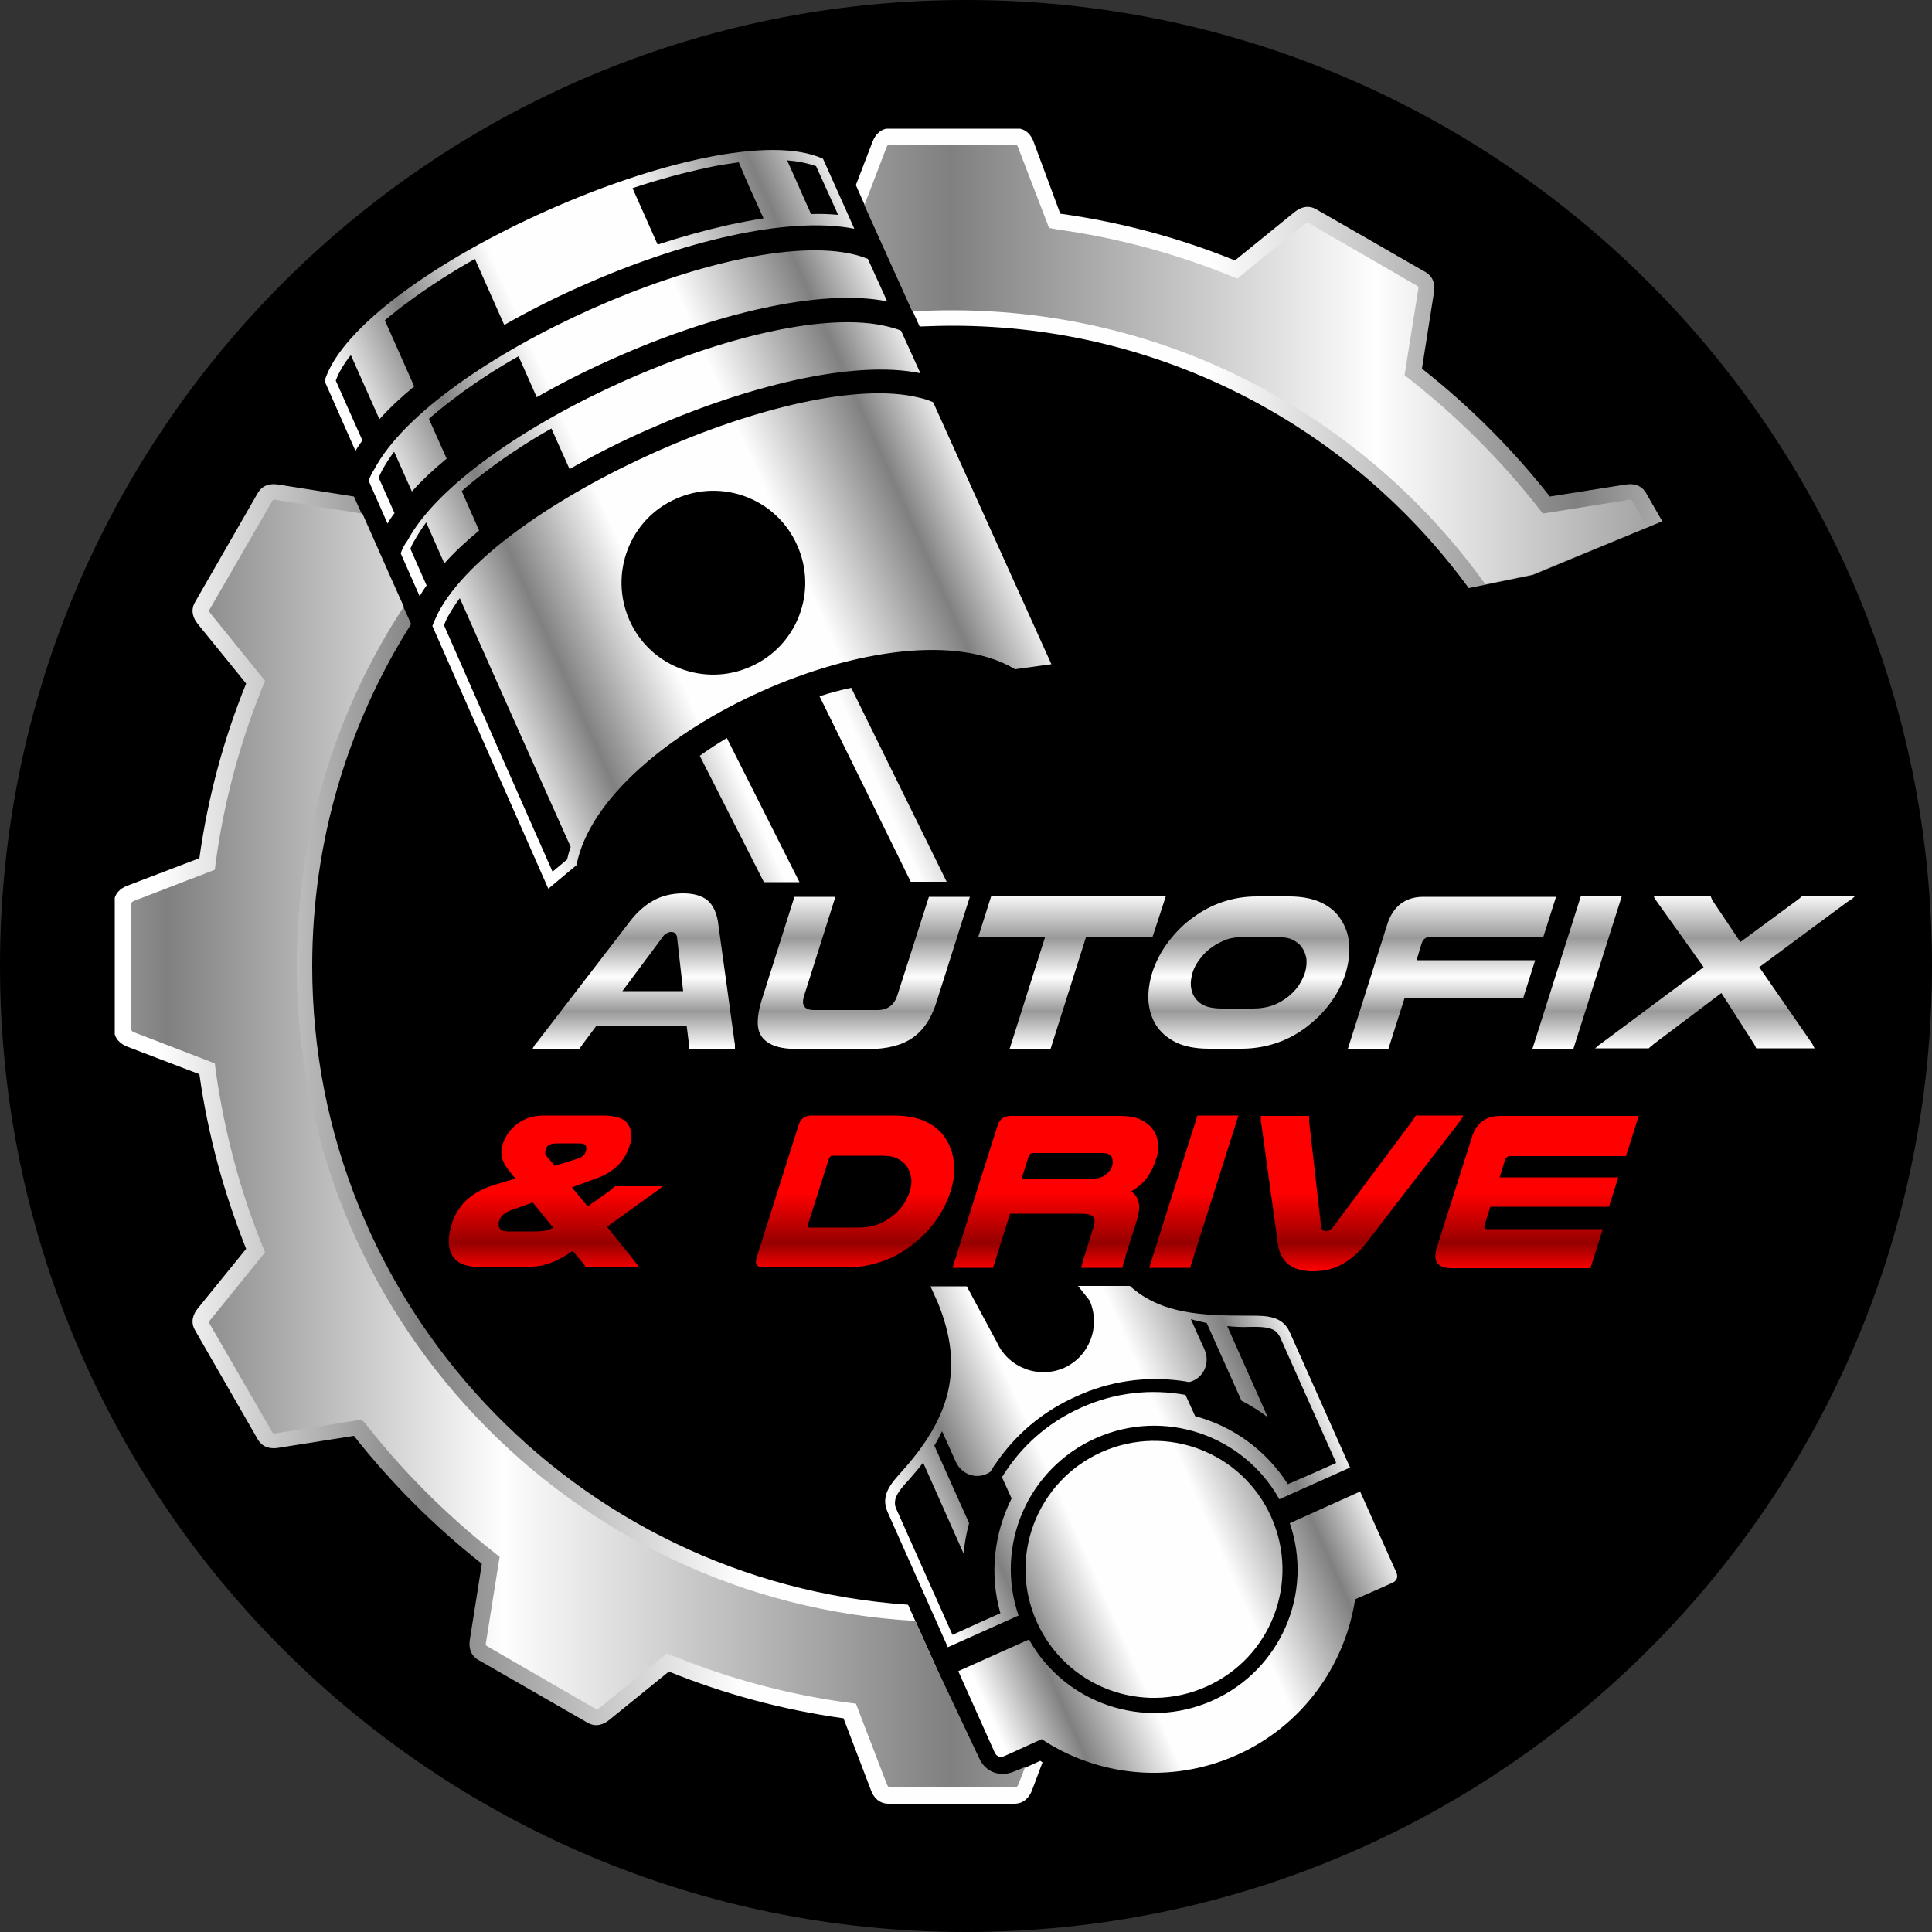 <?xml version="1.0" encoding="UTF-8"?> <svg xmlns="http://www.w3.org/2000/svg" xmlns:xlink="http://www.w3.org/1999/xlink" version="1.1" id="Layer_1" x="0px" y="0px" viewBox="0 0 500 500" style="enable-background:new 0 0 500 500;" xml:space="preserve"><rect x="0" y="0" width="500" height="500" fill="#333333" stroke="none"/> <style type="text/css"> .st0{clip-path:url(#SVGID_2_);fill:url(#SVGID_3_);} .st1{clip-path:url(#SVGID_5_);fill:url(#SVGID_6_);} .st2{clip-path:url(#SVGID_8_);fill:url(#SVGID_9_);} .st3{clip-path:url(#SVGID_11_);fill:url(#SVGID_12_);} .st4{fill:url(#SVGID_13_);} .st5{fill:url(#SVGID_14_);} </style> <path d="M250,500L250,500C111.9,500,0,388.1,0,250v0C0,111.9,111.9,0,250,0h0c138.1,0,250,111.9,250,250v0 C500,388.1,388.1,500,250,500z"></path> <g> <g> <g> <defs> <path id="SVGID_1_" d="M106.4,161.5c-16.2,25.6-25.6,56-25.6,88.5c0,87.6,68.1,159.4,154.2,165.3l6.6,14.7l11.3,25.5 c1.7,3.7,5.5,5,9.2,3.4c2.4-1.1,4.8-2.1,7.1-3.2l0,0l0,0l0,0l0,0l0.6,0.4l0,0l0,0l0,0l0,0l0,0l0,0l0,0l0,0l0,0l0,0l-2.7,7.2 c-0.7,1.8-2.1,3.5-4.6,3.5h-3.2h-26.1h-3.2c-2.5,0-3.9-1.6-4.6-3.5l-7.1-18.6c-15.8-2.2-30.9-6.3-45.2-12.1l-15.4,12.5 c-1.5,1.2-3.5,2-5.7,0.7l-2.8-1.6l-22.6-13l-2.8-1.6c-2.2-1.3-2.5-3.4-2.2-5.3l3.1-19.6c-12.3-9.7-23.4-20.8-33.1-33.1 l-19.6,3.1c-1.9,0.3-4,0-5.3-2.2l-1.6-2.8l-13-22.6l-1.6-2.8c-1.3-2.2-0.5-4.2,0.7-5.7l12.5-15.4c-5.7-14.3-9.9-29.5-12.1-45.2 l-18.6-7.1c-1.8-0.7-3.5-2.1-3.5-4.6V263V237v-3.2c0-2.5,1.6-3.9,3.5-4.6l18.6-7.1c2.2-15.8,6.3-30.9,12.1-45.2l-12.5-15.4 c-1.2-1.5-2-3.5-0.7-5.7l1.6-2.8l13-22.6l1.6-2.8c1.3-2.2,3.4-2.5,5.3-2.2l19.6,3.1l0,0L106.4,161.5z M274.4,55.3 c15.8,2.2,30.9,6.3,45.2,12.1l15.4-12.5c1.5-1.2,3.5-2,5.7-0.7l2.8,1.6l22.6,13l2.8,1.6c2.2,1.3,2.5,3.4,2.2,5.3L368,95.4 c12.3,9.7,23.4,20.8,33.1,33.1l19.6-3.1c1.9-0.3,4,0,5.3,2.2l1.6,2.8l2.6,4.5l-33.5,13.9l-16.6,3.4 C350,111,301.3,84.3,246.5,84.3c-2.9,0-5.7,0.1-8.5,0.2l-15-33.2l-1.5-3.4l4.3-11.2c0.7-1.8,2.1-3.5,4.6-3.5h3.2h26.1h3.2 c2.5,0,3.9,1.6,4.6,3.5L274.4,55.3z"></path> </defs> <clipPath id="SVGID_2_"> <use xlink:href="#SVGID_1_" style="overflow:visible;"></use> </clipPath> <linearGradient id="SVGID_3_" gradientUnits="userSpaceOnUse" x1="40.581" y1="250.003" x2="473.151" y2="249.996"> <stop offset="0" style="stop-color:#FFFFFF"></stop> <stop offset="0.16" style="stop-color:#808080"></stop> <stop offset="0.35" style="stop-color:#FEFEFE"></stop> <stop offset="0.63" style="stop-color:#FEFEFE"></stop> <stop offset="0.85" style="stop-color:#808080"></stop> <stop offset="1" style="stop-color:#FEFEFE"></stop> </linearGradient> <rect x="29.7" y="33.3" class="st0" width="400.5" height="433.5"></rect> </g> <g> <defs> <path id="SVGID_4_" d="M93.7,132.7l-0.1,0.2l-22-3.5c-0.4-0.1-0.9-0.2-1.1,0.2l-16.3,28.2c-0.2,0.4,0.1,0.7,0.4,1.1l14,17.3 l-0.9,2.2c-5.7,14.2-9.7,29.1-11.8,44.3l-0.3,2.4l-20.8,8c-0.4,0.2-0.8,0.3-0.8,0.8v32.5c0,0.5,0.4,0.6,0.8,0.8l20.8,8l0.3,2.4 c2.2,15.2,6.1,30.1,11.8,44.3l0.9,2.2l-14,17.3c-0.3,0.3-0.6,0.7-0.4,1.1l16.3,28.2c0.2,0.4,0.7,0.3,1.1,0.2l22-3.5L95,369 c9.5,12,20.4,22.9,32.4,32.4l1.9,1.5l-3.5,22c-0.1,0.4-0.2,0.9,0.2,1.1l28.2,16.3c0.4,0.2,0.7-0.1,1.1-0.4l17.3-14l2.2,0.9 c14.2,5.7,29.1,9.7,44.3,11.8l2.4,0.3l8,20.8c0.2,0.4,0.3,0.8,0.8,0.8h32.5c0.5,0,0.6-0.4,0.8-0.8l1.7-4.4l0,0l-0.1,0l-0.1,0 l-0.1,0.1l-0.1,0.1l-0.1,0l-0.1,0l-0.1,0.1l-0.1,0.1l-0.1,0l-0.1,0l-0.2,0.1l-0.1,0l-0.1,0.1l-0.1,0l-0.1,0.1l-0.1,0l-0.1,0.1 l-0.1,0l-0.1,0.1l-0.1,0l-0.1,0l-0.1,0l-0.1,0.1l-0.1,0.1l-0.1,0l-0.1,0c-3.6,1.6-7.5,0.4-9.2-3.4L241.6,430l-4.7-10.5 c-89.3-5-160.1-79-160.1-169.5c0-34.3,10.2-66.3,27.7-93l-3-6.7L93.7,132.7z M271.5,59l-8-20.8c-0.2-0.4-0.3-0.8-0.8-0.8h-32.5 c-0.5,0-0.6,0.4-0.8,0.8l-5.7,14.9l12.4,27.5c3.4-0.2,6.9-0.3,10.3-0.3c56.9,0,107.2,28,138,70.9l12.2-2.5l29.7-12.3l-3.9-6.8 c-0.2-0.4-0.7-0.3-1.1-0.2l-22,3.5l-1.5-1.9c-9.5-12-20.4-22.9-32.4-32.4l-1.9-1.5l3.5-22c0.1-0.4,0.2-0.9-0.2-1.1l-28.2-16.3 c-0.4-0.2-0.7,0.1-1.1,0.4l-17.3,14l-2.2-0.9c-14.2-5.7-29.1-9.7-44.3-11.8L271.5,59z"></path> </defs> <clipPath id="SVGID_5_"> <use xlink:href="#SVGID_4_" style="overflow:visible;"></use> </clipPath> <linearGradient id="SVGID_6_" gradientUnits="userSpaceOnUse" x1="-37.86" y1="250" x2="541.374" y2="250"> <stop offset="0" style="stop-color:#FFFFFF"></stop> <stop offset="0.14" style="stop-color:#808080"></stop> <stop offset="0.29" style="stop-color:#FEFEFE"></stop> <stop offset="0.49" style="stop-color:#808080"></stop> <stop offset="0.68" style="stop-color:#FEFEFE"></stop> <stop offset="0.85" style="stop-color:#808080"></stop> <stop offset="1" style="stop-color:#FEFEFE"></stop> </linearGradient> <rect x="33.8" y="37.3" class="st1" width="392.6" height="425.3"></rect> </g> <g> <defs> <path id="SVGID_7_" d="M111.9,162l30,68c2.4-2,4.9-4.1,7.3-6.1c6.6-34.4,83.5-68.8,113.5-50.7c3.1-0.4,6.3-0.9,9.4-1.3 l-30.6-67.8c-1.1-0.5-2.3-0.9-3.7-1.2c-15.7-3.9-42.9,2.8-68.2,14.1c-25.3,11.3-48.5,27.1-56.1,41.4 C112.9,159.7,112.3,160.8,111.9,162 M103.7,143.2l4.9,11.1c0.5-0.9,1.1-1.8,1.8-2.8c-1.1-2.5-3.5-7.9-4.2-9.5 c0.3-0.7,0.6-1.4,1-2c0.9-1.6,1.9-3.2,3.1-4.8l4.7,10.6c2.6-2.9,5.6-5.7,9-8.5l-4.5-10.2c2.9-2.6,6-4.9,8.8-7 c4.6-3.3,9.4-6.4,14.4-9.2l4.7,10.5c6.3-3.6,13-7,19.8-10c25.8-11.5,53.8-18.4,71-14.8l-5-11c-1.1-0.5-2.3-0.8-3.5-1.1 c-15.7-3.9-42.9,2.8-68.2,14.1c-25.3,11.3-48.5,27.1-56.1,41.4C104.6,141,104.1,142.1,103.7,143.2z M95.4,124.4l4.9,11.1 c0.5-0.9,1.1-1.8,1.8-2.7c-1.1-2.5-3.4-7.6-4.1-9.2c0.3-0.7,0.6-1.3,0.9-1.9c0.9-1.6,1.9-3.2,3.1-4.8l4.6,10.3 c2.6-2.9,5.6-5.7,9-8.5l-4.6-10.3c2.9-2.6,6-4.9,8.8-7c4.6-3.3,9.4-6.4,14.4-9.2l4.7,10.6c6.3-3.6,13-7,19.8-10 c25.7-11.5,53.7-18.3,70.9-14.8l-5-11c-1-0.4-2.2-0.8-3.4-1.1c-15.7-3.9-42.9,2.8-68.2,14.1c-25.3,11.3-48.5,27.1-56.1,41.4 C96.3,122.3,95.8,123.3,95.4,124.4z M183.3,92.8c1.2,2.6,2.3,5.2,3.5,7.9c6.1-2,12.3-3.8,18.5-5.1c2.8-0.6,5.8-1.2,8.8-1.7 c-1.1-2.5-2.2-5-3.3-7.5c-3.9,0.5-7.7,1.2-11,1.9C194.3,89.4,188.8,91,183.3,92.8z M175,74.1c1.2,2.6,2.3,5.2,3.5,7.9 c6.1-2,12.3-3.8,18.4-5.1c2.8-0.6,5.8-1.2,8.9-1.7c-1.1-2.5-2.2-5-3.3-7.5c-3.9,0.5-7.7,1.2-11,1.9 C186,70.8,180.4,72.3,175,74.1z M260.5,168.8c1,0.4,2,0.9,3,1.5c1.6-0.2,3.3-0.5,4.9-0.7c-9.6-21.2-19.1-42.3-28.7-63.5 c-0.8-0.3-1.5-0.5-2.3-0.7c-1.8-0.4-3.7-0.7-5.6-0.9C241.4,126,250.9,147.4,260.5,168.8z M226.5,92.7c2.5,0,4.9,0,7.2,0.2 c-0.8-1.8-1.7-3.7-2.5-5.5c-0.7-0.3-1.4-0.5-2.2-0.6c-1.8-0.4-3.7-0.7-5.6-0.9C224.5,88.2,225.5,90.5,226.5,92.7z M218.2,74.1 c2.4,0,4.8,0,7.1,0.2c-0.8-1.8-1.7-3.7-2.5-5.5c-0.7-0.2-1.4-0.4-2-0.6c-1.8-0.4-3.7-0.7-5.6-0.9 C216.2,69.5,217.2,71.8,218.2,74.1z M197.6,56.5c-3.1,0.5-6.2,1.1-9,1.7c-6.2,1.4-12.3,3.1-18.4,5.1c-2.2-4.9-4.3-9.7-6.5-14.6 c6.5-2.2,13.2-4,19.8-5.4c2.2-0.5,4.9-0.9,7.7-1.3C193.2,46.9,195.4,51.7,197.6,56.5z M211.2,43c1.9,4.2,3.8,8.4,5.7,12.6 c-2.3-0.2-4.6-0.3-7-0.2c-2.1-4.6-4.1-9.3-6.2-13.9C206.4,41.7,208.9,42.2,211.2,43z M147.7,219.2c-0.4,1.1-0.7,2.1-0.9,3.2 c-1.3,1.1-2.5,2.1-3.8,3.2c-9.4-21.2-18.8-42.6-28.1-63.8c0.3-0.7,0.6-1.5,1-2.2c0.9-1.6,1.9-3.2,3.1-4.8 C128.5,176.3,138.1,197.8,147.7,219.2z M172,177c-6-2.9-11-7.8-13.9-14.3c-2.9-6.5-3.2-13.5-1.4-19.9l-3.6-8.1 c-0.8-1.7-0.3-4.5,3-7.5c-0.2,0.1-5.6,3.1-5.9,3.2c-4.7,2.7-9.3,5.7-13.7,8.8c-2.8,2-5.8,4.4-8.8,7c9,20.2,17.9,40.1,26.9,60.3 c5.4-7,13-13.6,21.7-19.4L172,177z M197.7,124.9c5.8,2.9,10.7,7.7,13.5,14.1c2.8,6.4,3.2,13.2,1.5,19.5l4.6,10.4 c10.2-2.7,20.2-3.9,29-3.2c-9-20.2-18-40.4-27.1-60.6c-3.9,0.5-7.7,1.2-11,1.9c-5.3,1.1-10.5,2.6-15.7,4.3 c-0.3,0.1-6,2.1-6.3,2.2c4.5-0.5,6.9,1.1,7.6,2.8L197.7,124.9z M174.9,129.1c12-5.4,26.1,0,31.4,12c5.4,12,0,26.1-12,31.4 c-12,5.4-26.1,0-31.4-12C157.6,148.5,162.9,134.4,174.9,129.1z M84,98.6l8,18.1c0.5-0.9,1.1-1.8,1.8-2.7 c-2-4.4-5.2-11.7-6.9-15.5c0.8-2.2,2.2-4.5,3.9-6.6l7.4,16.6c2.6-2.9,5.6-5.7,9-8.5l-7.6-17.1c2.1-1.8,4.3-3.5,6.1-4.8 c5.4-4,11.2-7.7,17.2-11.1l7.6,17.1c6.3-3.6,13-7,19.8-10c25.7-11.5,53.5-18.3,70.8-14.9L213,41.1C185.9,28.6,92.8,70.1,84,98.6 z"></path> </defs> <clipPath id="SVGID_8_"> <use xlink:href="#SVGID_7_" style="overflow:visible;"></use> </clipPath> <linearGradient id="SVGID_9_" gradientUnits="userSpaceOnUse" x1="113.691" y1="158.043" x2="243.62" y2="100.035"> <stop offset="0" style="stop-color:#FFFFFF"></stop> <stop offset="0.16" style="stop-color:#808080"></stop> <stop offset="0.35" style="stop-color:#FEFEFE"></stop> <stop offset="0.63" style="stop-color:#FEFEFE"></stop> <stop offset="0.85" style="stop-color:#808080"></stop> <stop offset="1" style="stop-color:#FEFEFE"></stop> </linearGradient> <rect x="84" y="28.6" class="st2" width="188.1" height="201.5"></rect> </g> <g> <defs> <path id="SVGID_10_" d="M333.8,394.2c6.2,18-2.3,38-20,45.9c-17.7,7.9-38.2,0.8-47.5-15.8l-18.3,8.2l9.4,21 c0.6,1.3,1.6,1.4,2.7,0.9c3.2-1.4,6.3-2.9,9.5-4.3c14.5,9.6,33.4,11.7,50.5,4.1c17-7.6,28-23.2,30.6-40.3 c3.2-1.4,6.4-2.8,9.5-4.2c1.2-0.5,1.7-1.4,1.2-2.7l-9.4-21L333.8,394.2z M285.1,375.8c16.8-7.5,36.4,0,43.9,16.8 c7.5,16.8,0,36.4-16.8,43.9c-16.8,7.5-36.4,0-43.9-16.8C260.8,403,268.3,383.3,285.1,375.8z M251.4,433.9c2.7,6,5.3,11.9,8,17.9 c3-1.3,6-2.7,9-4c0.5-0.2,0.9-0.4,1.4-0.6c0,0,0,0,0,0l-0.6-1.4c6.7,5,14.6,8.2,22.9,9.4l0-0.1c8.8,1.2,18.1,0.1,26.8-3.8 c8.7-3.9,15.8-10,20.7-17.4l0,0.1c4.7-6.9,7.5-14.9,8.3-23.3l0.6,1.4c0,0,0,0,0,0c0.5-0.2,0.9-0.4,1.4-0.6c3-1.3,6-2.7,9-4 c-2.7-5.9-5.3-11.9-8-17.8c-4.2,1.9-8.3,3.9-12.4,5.7c2.8,10.1,1.6,20.6-3,29.6l2.5,5.5c-4.7,7.7-11.7,14-20.5,18 c-8.8,3.9-18.2,4.9-27,3.3l-2.5-5.5c-9.7-2.6-18.3-8.7-24-17.5C259.9,430.3,255.6,432,251.4,433.9z M305.3,357.3 c0.8,0.1,1.6,0.2,2.4,0.4c3.8-0.9,5.6-5,4-8.5c-1.4-3.1-2.1-4.6-3.5-7.8c1.3,0.4,2.7,0.7,4.1,1l9,20.1c2.4,1.2,4.7,2.7,6.8,4.3 l-10.5-23.6c1.9,0.2,3.9,0.3,5.9,0.2c1.8,0,4.5-0.1,6.1,0.8c0.8,0.4,1.3,1.1,1.7,1.9c4.8,10.8,9.7,21.7,14.5,32.5 c-4.2,1.9-8.3,3.7-12.5,5.5c-5.7-8.9-14.3-15-24-17.6l-2.5-5.5c-8.8-1.6-18.2-0.7-27,3.3c-8.8,3.9-15.8,10.3-20.5,18l2.5,5.5 c-4.5,9-5.8,19.5-2.9,29.7c-4.1,1.8-8.2,3.7-12.4,5.6c-4.8-10.8-9.7-21.7-14.5-32.5c-0.4-0.8-0.5-1.6-0.3-2.5 c0.4-1.8,2.3-3.8,3.5-5.1c1.3-1.5,2.6-3,3.7-4.5l10.5,23.6c0.2-2.7,0.7-5.3,1.4-7.9l-9-20.1c0.8-1.2,1.4-2.5,2-3.7 c1.4,3.1,2.1,4.6,3.5,7.8c1.6,3.6,5.8,4.9,9,2.7c0.4-0.7,0.9-1.4,1.3-2.1l0,0.1c5-7.4,12-13.5,20.7-17.4 C287.3,357.3,296.6,356.2,305.3,357.3L305.3,357.3z M286,377.9c15.6-7,34,0,41,15.7c7,15.6,0,34-15.7,41c-15.6,7-34,0-41-15.7 C263.3,403.2,270.4,384.9,286,377.9z M245,228.2L220.3,178c-2.8,0.6-5.5,1.3-8.2,2.2l23.6,48H245z M240.8,332.9l1.9,4.2 c7,17.1,3.1,29.9-9.3,43.7c-2.8,3.1-5.6,6.2-3.7,10.5l15.6,35l18.3-8.2c-6.2-18,2.3-38,20-45.9c17.7-7.9,38.2-0.8,47.5,15.8 l18.3-8.2l-15.6-35c-1.9-4.3-6.1-4.3-10.3-4.3c-12.5,0-23-0.4-31.1-7.7H279l3,3.8c2.9,6.6,0,14.4-6.6,17.4h0 c-6.6,2.9-14.4,0-17.4-6.6l-7.8-14.5H240.8z M181.1,195.6l16.6,32.7h9.2l-18.8-37.3C185.8,192.4,183.4,193.9,181.1,195.6z"></path> </defs> <clipPath id="SVGID_11_"> <use xlink:href="#SVGID_10_" style="overflow:visible;"></use> </clipPath> <linearGradient id="SVGID_12_" gradientUnits="userSpaceOnUse" x1="212.617" y1="346.24" x2="316.438" y2="299.887"> <stop offset="0" style="stop-color:#FFFFFF"></stop> <stop offset="0.16" style="stop-color:#808080"></stop> <stop offset="0.35" style="stop-color:#FEFEFE"></stop> <stop offset="0.63" style="stop-color:#FEFEFE"></stop> <stop offset="0.85" style="stop-color:#808080"></stop> <stop offset="1" style="stop-color:#FEFEFE"></stop> </linearGradient> <rect x="181.1" y="178" class="st3" width="180.9" height="283.9"></rect> </g> </g> </g> <g> <g> <g> <linearGradient id="SVGID_13_" gradientUnits="userSpaceOnUse" x1="318.956" y1="274.435" x2="318.956" y2="234.17" gradientTransform="matrix(1 0 0 1 -10 -3)"> <stop offset="0" style="stop-color:#FFFFFF"></stop> <stop offset="0.24" style="stop-color:#999999"></stop> <stop offset="0.46" style="stop-color:#FEFEFE"></stop> <stop offset="0.71" style="stop-color:#999999"></stop> <stop offset="1" style="stop-color:#FEFEFE"></stop> </linearGradient> <path class="st4" d="M185.8,238.5c-0.4-2.4-1.3-4.3-2.7-5.5c-1.5-1.2-3.6-1.8-6.3-1.8c-2.8,0-5.4,0.6-7.6,1.8 c-2.2,1.2-4.3,3-6.2,5.5l-24,31.2c-0.3,0.3-0.5,0.6-0.7,0.9c-0.2,0.3-0.4,0.6-0.5,0.9H150c0.1-0.2,0.2-0.5,0.4-0.7 c0.2-0.2,0.3-0.5,0.5-0.7l3.5-4.7h23.3l0.6,4.8c0,0.2,0,0.4,0,0.6c0,0.2,0,0.5,0,0.7h11.9c0-0.3,0-0.6,0-0.9c0-0.3,0-0.6-0.1-0.9 L185.8,238.5z M161,256.6l10.5-14.1c0.3-0.5,0.7-0.8,1.1-1c0.4-0.2,0.7-0.3,1.1-0.3c0.4,0,0.7,0.1,1,0.3c0.2,0.2,0.4,0.5,0.5,0.9 l1.6,14.1H161z M232.2,257.7c-0.8,2.4-2.5,3.7-5.1,3.7h-16.4c-2.5,0-3.4-1.2-2.6-3.7l8.1-25.6h-10.6l-8.5,26.8 c-0.7,2.2-1,4.1-1,5.7c0,1.6,0.4,2.9,1.2,3.9c0.8,1,2,1.8,3.6,2.3c1.6,0.5,3.6,0.7,6.1,0.7h17.7c4.9,0,8.8-1,11.6-3 c2.8-2,4.9-5.2,6.2-9.6l8.5-26.8h-10.6L232.2,257.7z M301.7,232h-45.2l-3.3,10.4h17.3l-9.2,29h10.6l9.2-29h17.2L301.7,232z M349.1,243.7c-0.3-2.5-1.2-4.6-2.6-6.5c-1.2-1.6-2.9-2.9-5-3.8c-2.1-0.9-4.7-1.4-7.9-1.4h-8.3c-3.2,0-6.1,0.5-8.8,1.4 c-2.7,0.9-5.2,2.2-7.4,3.8c-2.6,1.8-4.8,4-6.7,6.5c-1.9,2.5-3.3,5.2-4.2,8c-0.8,2.6-1.1,5-1,7.3c0.2,2.3,0.8,4.3,1.8,6 c1.2,2,2.9,3.5,5.2,4.7c2.2,1.1,5.1,1.7,8.7,1.7h8.3c3.5,0,6.8-0.6,9.8-1.7c3-1.1,5.7-2.7,8.1-4.7c2.1-1.7,4-3.7,5.6-6 c1.6-2.3,2.8-4.7,3.6-7.3C349.1,248.9,349.4,246.2,349.1,243.7z M337.7,251.8c-0.4,1.2-1,2.3-1.7,3.4c-0.8,1.1-1.7,2-2.7,2.8 c-1.2,0.9-2.5,1.7-3.9,2.2c-1.5,0.5-3.1,0.8-5,0.8h-8.3c-1.9,0-3.4-0.3-4.5-0.8c-1.1-0.5-1.9-1.3-2.5-2.2 c-0.5-0.8-0.8-1.8-0.9-2.8c-0.1-1.1,0.1-2.2,0.4-3.4c0.4-1.3,1.1-2.6,2-3.7c0.9-1.2,1.9-2.2,3.1-3c1.1-0.8,2.3-1.4,3.6-1.9 c1.3-0.5,2.9-0.7,4.7-0.7h8.3c1.8,0,3.2,0.2,4.2,0.7c1,0.5,1.8,1.1,2.4,1.9c0.6,0.9,1,1.9,1.2,3 C338.2,249.2,338.1,250.5,337.7,251.8z M366.6,248.5l1.3-4.3c0.4-1.2,1.1-1.7,2.2-1.7h29.3l3.3-10.4h-34.3 c-4.7,0-7.9,2.4-9.4,7.2l-10.2,32.2h10.5l4.2-13.2h30.7l3.1-9.8H366.6z M409.1,232l-12.5,39.4h10.6l12.5-39.4H409.1z M480,232 h-13.7c-0.2,0.2-0.5,0.4-0.7,0.6c-0.2,0.2-0.5,0.4-0.8,0.6l-14.4,10.6l-7.1-10.6c-0.3-0.4-0.4-0.9-0.6-1.3h-14.7 c0.1,0.5,0.4,0.9,0.7,1.3l12.2,17.1l-26.6,19.8c-0.3,0.2-0.6,0.4-0.8,0.6c-0.2,0.2-0.4,0.4-0.7,0.6h13.9c0.2-0.2,0.4-0.4,0.7-0.6 c0.2-0.2,0.5-0.4,0.7-0.6l17.4-13.1l8.4,13.1c0.2,0.3,0.4,0.7,0.6,1.2h15.1c-0.1-0.2-0.2-0.4-0.3-0.6c-0.1-0.2-0.2-0.4-0.3-0.6 l-13.7-19.8l23.1-17.1C479,232.9,479.5,232.5,480,232z"></path> </g> </g> <g> <g> <linearGradient id="SVGID_14_" gradientUnits="userSpaceOnUse" x1="279.967" y1="291.739" x2="279.967" y2="331.946" gradientTransform="matrix(1 0 0 1 -10 -3)"> <stop offset="0" style="stop-color:#FF0000"></stop> <stop offset="0.5" style="stop-color:#FF0000"></stop> <stop offset="0.82" style="stop-color:#960000"></stop> <stop offset="1" style="stop-color:#FF0000"></stop> </linearGradient> <path class="st5" d="M157.5,308.4l-5.4,3.8l-4.1-4.9l6.8-2.5c1.9-0.7,3.5-1.7,5-3.1c1.4-1.3,2.4-3,3.1-5c0.8-2.4,0.6-4.3-0.4-5.8 c-1-1.5-3.2-2.2-6.4-2.2h-15.3c-1.5,0-2.9,0.2-4,0.6c-1.2,0.4-2.2,1-3.1,1.7c-0.9,0.7-1.6,1.4-2.2,2.3c-0.6,0.8-1,1.7-1.3,2.5 c-0.2,0.7-0.4,1.3-0.4,1.9c-0.1,0.6,0,1.2,0.1,1.8c0.1,0.6,0.4,1.2,0.7,1.8c0.3,0.6,0.8,1.3,1.4,2l1.4,1.7l-5.3,1.6 c-1.8,0.5-3.3,1.2-4.5,1.9c-1.3,0.7-2.3,1.5-3.2,2.4c-0.9,0.9-1.6,1.9-2.2,2.9c-0.6,1-1.1,2.2-1.4,3.4c-1,3.3-0.9,5.9,0.3,7.8 c1.2,2,3.7,2.9,7.3,2.9h11.4c1.1,0,2.2-0.1,3.2-0.2c1-0.1,2-0.4,3-0.7c1-0.3,2-0.8,3-1.3c1-0.5,2.1-1.2,3.2-2l2.6,3.1 c0.1,0.2,0.3,0.4,0.4,0.5c0.1,0.2,0.2,0.3,0.3,0.5h13.7c-0.1-0.3-0.3-0.6-0.5-0.8c-0.2-0.3-0.4-0.5-0.6-0.8l-7-8.7l11.9-8.6 c0.4-0.3,0.8-0.6,1.3-0.9c0.4-0.3,0.8-0.6,1.1-1h-12.2C158.5,307.6,158.1,307.9,157.5,308.4z M141.1,318.5 c-0.7,0.1-1.5,0.2-2.5,0.2h-7c-1.2,0-1.9-0.3-2.3-0.8c-0.3-0.5-0.4-1.2-0.1-2c0.4-1.2,1.4-2.1,3.1-2.7l5.6-2l5.3,6.6 C142.4,318.1,141.7,318.4,141.1,318.5z M143.6,301.7l-1.9-2.2c-0.3-0.3-0.5-0.6-0.6-0.9c0-0.3,0-0.7,0.1-1.1 c0.2-0.7,0.6-1.1,1.1-1.3c0.5-0.2,1.3-0.3,2.2-0.3h5.4c0.9,0,1.5,0.2,1.7,0.6c0.2,0.4,0.2,0.9,0,1.5c-0.2,0.6-0.5,1-0.9,1.3 c-0.4,0.3-1.2,0.6-2.3,0.9L143.6,301.7z M246.8,300.4c-0.3-2.5-1.2-4.6-2.6-6.5c-1.2-1.6-2.9-2.9-5-3.8c-2.1-0.9-4.7-1.4-7.9-1.4 H210c-1.7,0-2.8,0.8-3.3,2.4l-10.9,34.4c-0.5,1.7,0.1,2.5,1.8,2.5h21.3c3.5,0,6.8-0.6,9.8-1.7c3-1.1,5.7-2.7,8.1-4.7 c2.1-1.7,4-3.7,5.6-6c1.6-2.3,2.8-4.7,3.6-7.3C246.9,305.6,247.2,302.9,246.8,300.4z M235.4,308.5c-0.4,1.2-1,2.3-1.7,3.4 c-0.8,1.1-1.7,2-2.7,2.8c-1.2,0.9-2.5,1.7-3.9,2.2c-1.5,0.5-3.1,0.8-5,0.8h-12.5c-0.5,0-0.7-0.3-0.5-0.8l5.4-17 c0.2-0.5,0.5-0.8,1-0.8H228c1.8,0,3.2,0.2,4.2,0.7c1,0.5,1.8,1.1,2.4,1.9c0.6,0.9,1,1.9,1.2,3C236,305.9,235.8,307.2,235.4,308.5 z M299.7,296c-0.1-1.3-0.5-2.5-1.2-3.5c-0.7-1.1-1.8-2-3.2-2.7c-1.4-0.7-3.3-1-5.7-1h-28c-1.7,0-2.9,0.8-3.4,2.4l-11.7,36.9h10.5 l4.4-14h18.4c1.6,0,2.6,0.3,3.1,0.8c0.5,0.5,0.5,1.4,0.1,2.7l-2.5,7.9c-0.3,0.9-0.5,1.8-0.7,2.6h10.7c0.1-0.5,0.2-1.1,0.4-1.6 c0.2-0.5,0.4-1.2,0.6-2.1l2.5-7.9c0.7-2.3,1-4,0.7-5.2c-0.2-1.2-0.9-2.2-1.9-3c1.7-1,3.1-2.2,4.1-3.6c1-1.4,1.7-2.9,2.2-4.5 C299.7,298.7,299.9,297.3,299.7,296z M287.8,301.8c-0.2,0.7-0.7,1.4-1.4,2c-0.4,0.4-0.9,0.7-1.5,0.9c-0.5,0.2-1.2,0.3-1.9,0.3 h-18.6l1.8-5.7c0.2-0.6,0.6-0.9,1.2-0.9h17.8c1.3,0,2.1,0.3,2.5,1C288,300.2,288.1,301,287.8,301.8z M297.4,328.1H308l12.5-39.4 h-10.6L297.4,328.1z M378.2,289.6c0.2-0.3,0.4-0.6,0.5-0.9h-12.3c-0.3,0.5-0.6,1-0.9,1.4l-20.3,27.2c-0.3,0.5-0.7,0.8-1,1 c-0.3,0.2-0.7,0.3-1,0.3s-0.6-0.1-0.9-0.3c-0.2-0.2-0.4-0.5-0.4-0.9l-3.1-27.2c0-0.4,0-0.9,0-1.4h-12.5c0,0.3,0,0.6,0,0.9 c0,0.3,0,0.6,0.1,0.9l4.3,31.2c0.6,4.8,3.7,7.2,9.1,7.2c2.8,0,5.3-0.6,7.5-1.8c2.2-1.2,4.3-3,6.2-5.4l24-31.2 C377.8,290.2,378,289.9,378.2,289.6z M390.8,299.2h30l3.3-10.4h-35.8c-3.7,0-6.2,1.8-7.3,5.3l-9.1,28.6c-1.2,3.7,0.1,5.5,3.8,5.5 h35.9l3.2-10.1h-30c-0.6,0-0.8-0.3-0.6-1l1.5-4.8h30.7l2.4-7.6h-30.7l1.4-4.5C389.8,299.5,390.2,299.2,390.8,299.2z"></path> </g> </g> </g> </svg> 